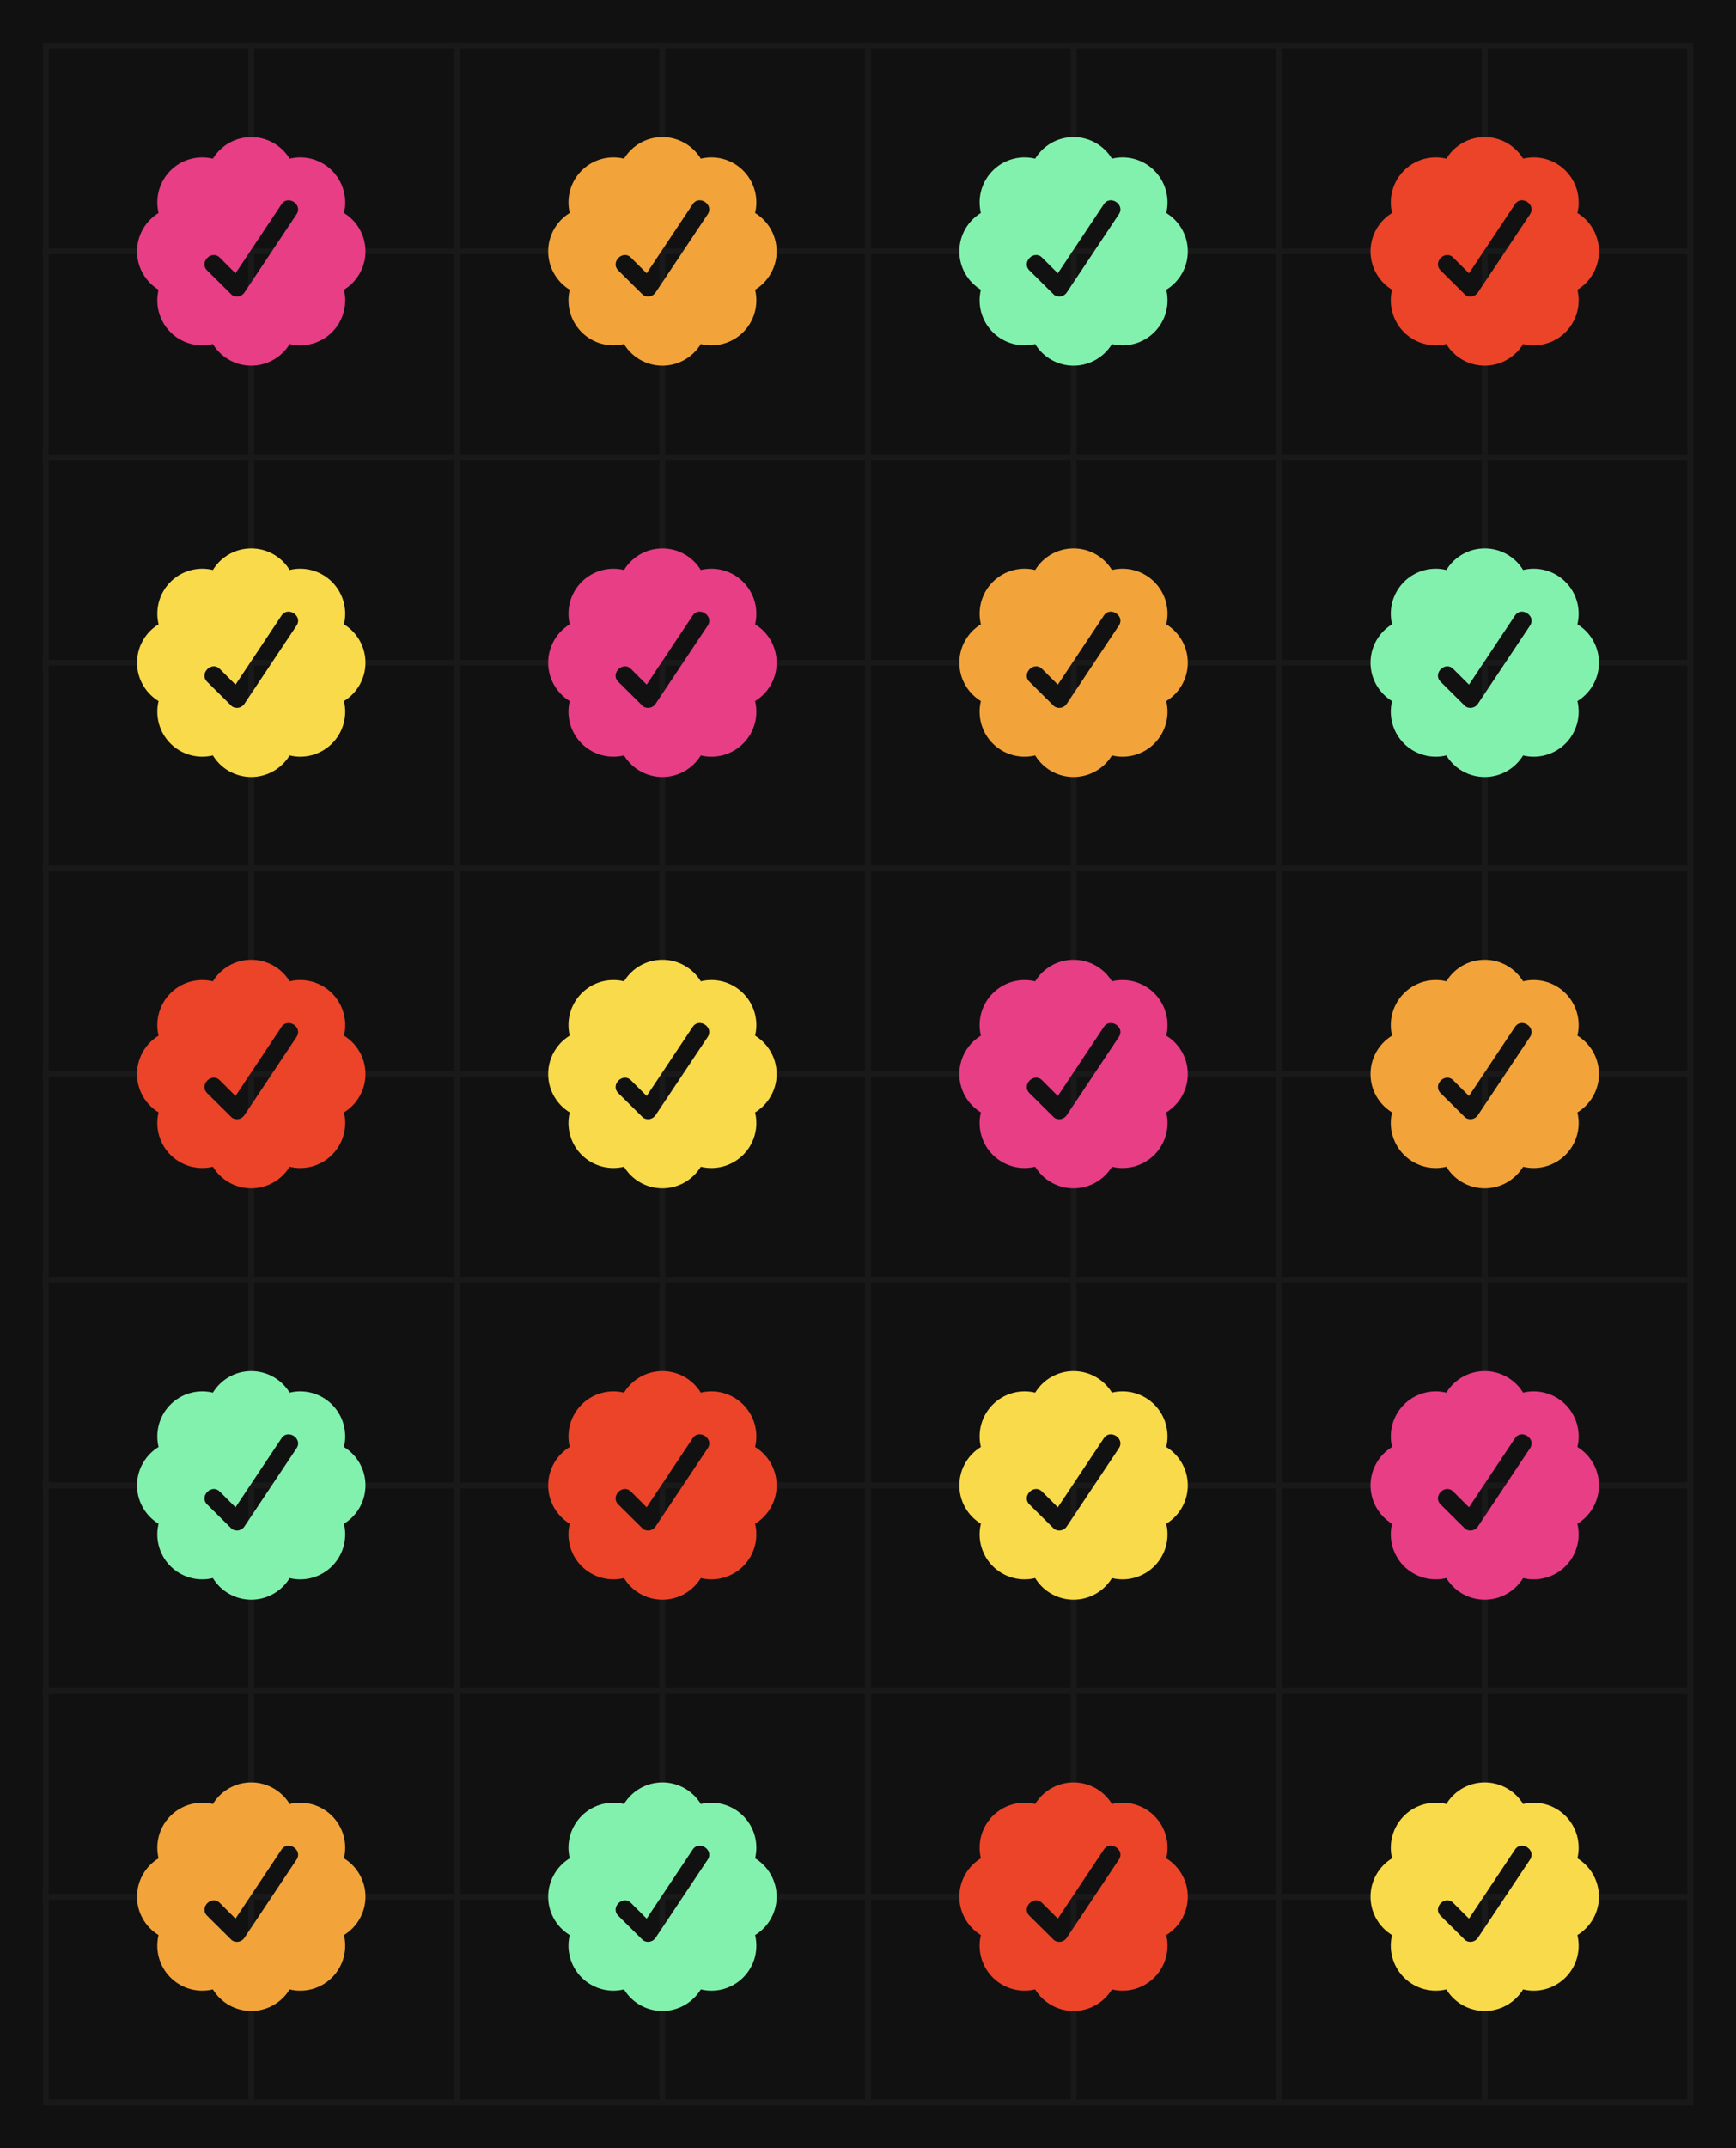 <svg viewBox="0 0 304 376" fill="none" xmlns="http://www.w3.org/2000/svg" style="width:100%;background:black;">
	<defs>
		<path id="check" fill-rule="evenodd"
			d="M21.36 9.886A3.933 3.933 0 0 0 18 8c-1.423 0-2.67.755-3.36 1.887a3.935 3.935 0 0 0-4.753 4.753A3.933 3.933 0 0 0 8 18c0 1.423.755 2.669 1.886 3.36a3.935 3.935 0 0 0 4.753 4.753 3.933 3.933 0 0 0 4.863 1.59 3.953 3.953 0 0 0 1.858-1.589 3.935 3.935 0 0 0 4.753-4.754A3.933 3.933 0 0 0 28 18a3.933 3.933 0 0 0-1.887-3.36 3.934 3.934 0 0 0-1.042-3.711 3.934 3.934 0 0 0-3.71-1.043Zm-3.958 11.713 4.562-6.844c.566-.846-.751-1.724-1.316-.878l-4.026 6.043-1.371-1.368c-.717-.722-1.836.396-1.116 1.116l2.17 2.15a.788.788 0 0 0 1.097-.22Z">
		</path>
		<rect id="square" width="36" height="36" stroke="#191919"></rect>
		<g id="row">
			<use href="#square" x="8" y="8" />
			<use href="#square" x="44" y="8" />
			<use href="#square" x="80" y="8" />
			<use href="#square" x="116" y="8" />
			<use href="#square" x="152" y="8" />
			<use href="#square" x="188" y="8" />
			<use href="#square" x="224" y="8" />
			<use href="#square" x="260" y="8" />
		</g>
	</defs>
	<rect width="304" height="376" fill="black"></rect>
	<rect x="0" y="0" width="304" height="376" fill="#111" />
	<g id="grid" x="8" y="8">
		<use href="#row" y="0"></use>
		<use href="#row" y="36"></use>
		<use href="#row" y="72"></use>
		<use href="#row" y="108"></use>
		<use href="#row" y="144"></use>
		<use href="#row" y="180"></use>
		<use href="#row" y="216"></use>
		<use href="#row" y="252"></use>
		<use href="#row" y="288"></use>
		<use href="#row" y="324"></use>
	</g>
	<g transform="translate(8, 8) scale(2)">
		<use href="#check" fill="#E73E85"></use>
	</g>
	<g transform="translate(80, 8) scale(2)">
		<use href="#check" fill="#F2A43A"></use>
	</g>
	<g transform="translate(152, 8) scale(2)">
		<use href="#check" fill="#83F1AE"></use>
	</g>
	<g transform="translate(224, 8) scale(2)">
		<use href="#check" fill="#EB4429"></use>
	</g>
	<g transform="translate(8, 80) scale(2)">
		<use href="#check" fill="#F9DA4A"></use>
	</g>
	<g transform="translate(80, 80) scale(2)">
		<use href="#check" fill="#E73E85"></use>
	</g>
	<g transform="translate(152, 80) scale(2)">
		<use href="#check" fill="#F2A43A"></use>
	</g>
	<g transform="translate(224, 80) scale(2)">
		<use href="#check" fill="#83F1AE"></use>
	</g>
	<g transform="translate(8, 152) scale(2)">
		<use href="#check" fill="#EB4429"></use>
	</g>
	<g transform="translate(80, 152) scale(2)">
		<use href="#check" fill="#F9DA4A"></use>
	</g>
	<g transform="translate(152, 152) scale(2)">
		<use href="#check" fill="#E73E85"></use>
	</g>
	<g transform="translate(224, 152) scale(2)">
		<use href="#check" fill="#F2A43A"></use>
	</g>
	<g transform="translate(8, 224) scale(2)">
		<use href="#check" fill="#83F1AE"></use>
	</g>
	<g transform="translate(80, 224) scale(2)">
		<use href="#check" fill="#EB4429"></use>
	</g>
	<g transform="translate(152, 224) scale(2)">
		<use href="#check" fill="#F9DA4A"></use>
	</g>
	<g transform="translate(224, 224) scale(2)">
		<use href="#check" fill="#E73E85"></use>
	</g>
	<g transform="translate(8, 296) scale(2)">
		<use href="#check" fill="#F2A43A"></use>
	</g>
	<g transform="translate(80, 296) scale(2)">
		<use href="#check" fill="#83F1AE"></use>
	</g>
	<g transform="translate(152, 296) scale(2)">
		<use href="#check" fill="#EB4429"></use>
	</g>
	<g transform="translate(224, 296) scale(2)">
		<use href="#check" fill="#F9DA4A"></use>
	</g>
	<rect width="304" height="376" fill="transparent"></rect>
</svg>
